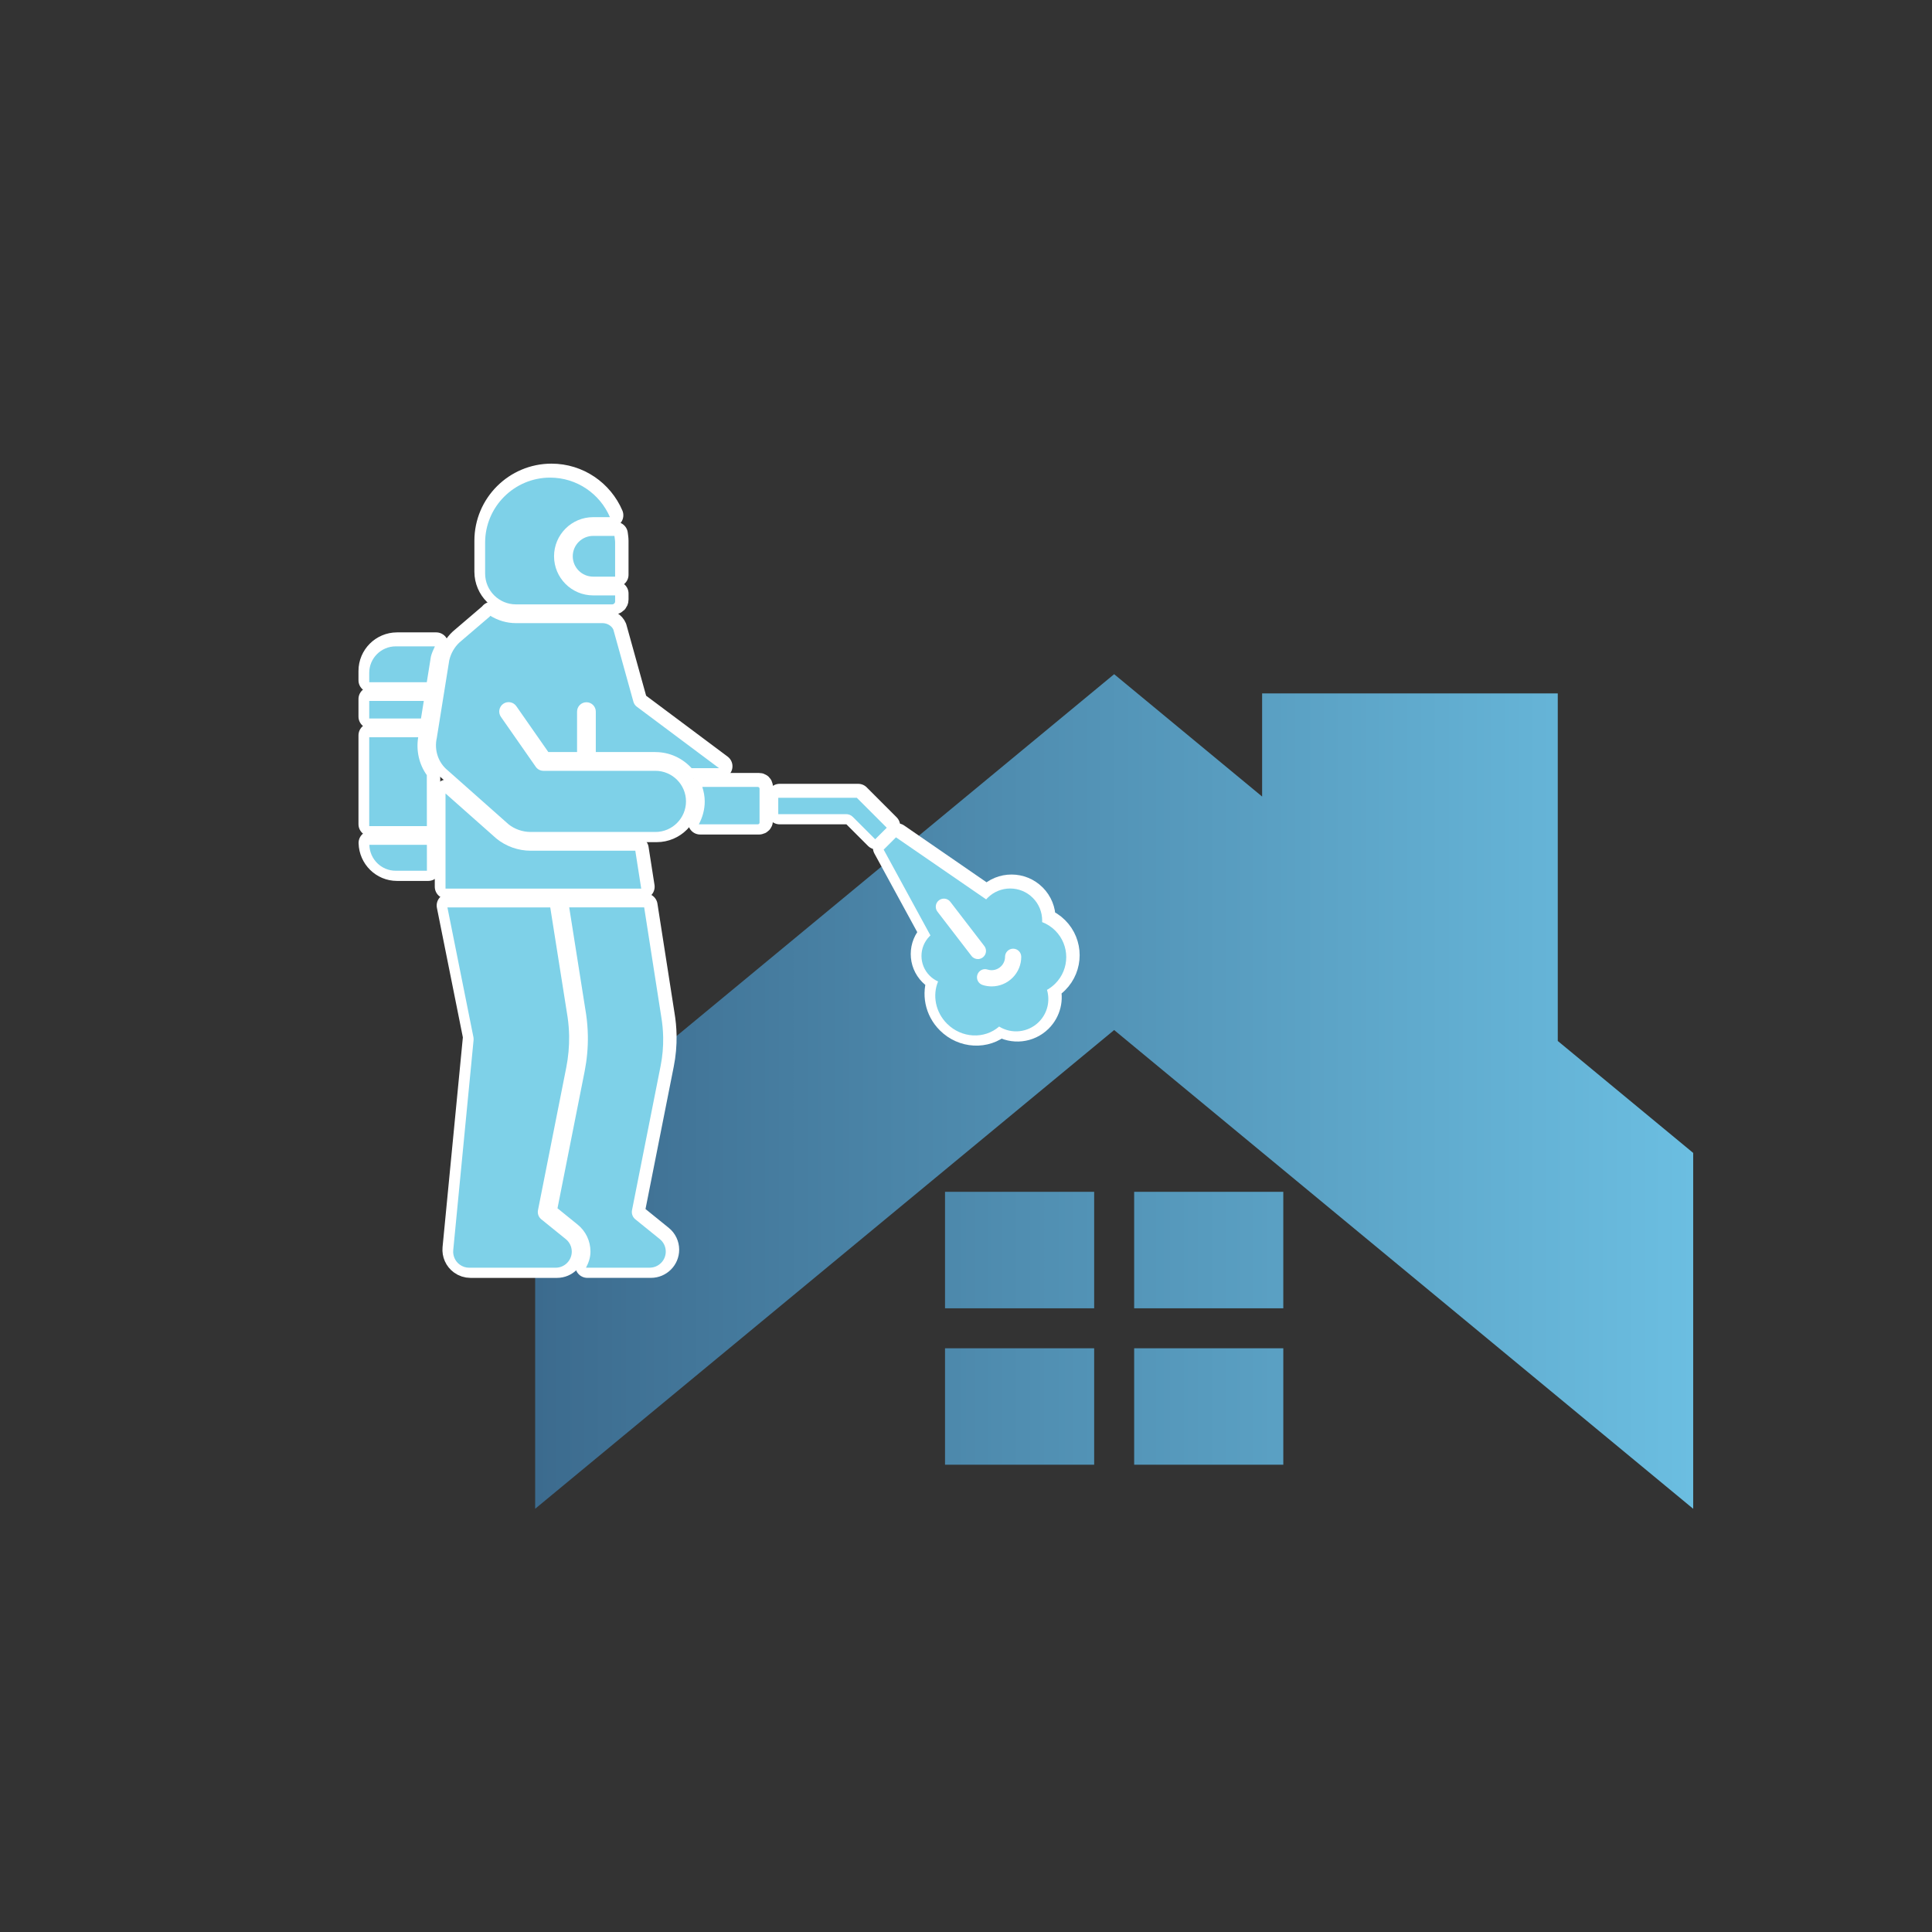 <?xml version="1.0" encoding="UTF-8"?>
<svg id="Calque_1" data-name="Calque 1" xmlns="http://www.w3.org/2000/svg" xmlns:xlink="http://www.w3.org/1999/xlink" viewBox="0 0 1200 1200">
  <rect x="0" y="0" width="1200" height="1200" fill="#333333" stroke="none"/>
  <defs>
    <linearGradient id="Dégradé_sans_nom" data-name="Dégradé sans nom" x1="332.39" y1="520.99" x2="1051.67" y2="520.99" gradientTransform="translate(0 1198.93) scale(1 -1)" gradientUnits="userSpaceOnUse">
      <stop offset="0" stop-color="#3c6b8e"/>
      <stop offset="1" stop-color="#6bbee1"/>
    </linearGradient>
  </defs>
  <path d="M797.08,812.6v-72.33h-92.63v72.33h92.63ZM679.61,812.6v-72.33h-92.64v72.33h92.64ZM679.61,837.44h-92.64v72.33h92.64v-72.33ZM704.45,837.44v72.33h92.63v-72.33h-92.63ZM1051.67,716.1l-84.11-69.54v-215.86h-183.63v64.05l-91.91-76-359.63,297.37v221.01l359.63-297.35,359.65,297.35v-221.02h0Z" fill="url(#Dégradé_sans_nom)" fill-rule="evenodd" stroke-width="0"/>
  <g>
    <path d="M337.04,756.15c-1.69-1.36-2.47-3.53-2.06-5.65l17.56-88.59c1.28-6.48,1.88-13.11,1.79-19.7-.08-3.85-.39-7.71-.94-11.54l-10.79-68.24h-63.87l16.17,80.67c.1.56.13,1.13.08,1.7l-12.64,130.54c-.33,3.45,1.2,6.89,4,8.94,1.72,1.27,3.75,1.94,5.88,1.94h53.74c5.51,0,10.01-4.48,10.01-10,0-3.03-1.36-5.86-3.72-7.76l-15.19-12.29Z" fill="#fff" stroke="#fff" stroke-linecap="round" stroke-linejoin="round" stroke-width="15"/>
    <path d="M230.16,416.74v5.81h35.76l2.54-15.85c.54-2.33,1.57-4.34,2.49-6.42h-24.32c-9.08,0-16.47,7.38-16.47,16.46h0Z" fill="#fff" stroke="#fff" stroke-linecap="round" stroke-linejoin="round" stroke-width="15"/>
    <path d="M265.93,480.26c-4.79-6.69-6.73-15.19-5.35-23.52h-30.42v55.19h35.81l-.04-31.67Z" fill="#fff" stroke="#fff" stroke-linecap="round" stroke-linejoin="round" stroke-width="15"/>
    <path d="M230.23,523.57c.21,8.9,7.45,16.09,16.39,16.09h19.37l-.02-16.09h-35.75Z" fill="#fff" stroke="#fff" stroke-linecap="round" stroke-linejoin="round" stroke-width="15"/>
    <path d="M321.3,374.21h59.76c1.01,0,1.84-.82,1.84-1.83v-3.75h-13.66c-13.4,0-24.28-10.9-24.28-24.3s10.88-24.29,24.28-24.29h10.43c-6.17-14.43-20.49-24.56-37.15-24.56-22.25,0-40.37,18.1-40.37,40.37v19.22c0,10.56,8.59,19.14,19.15,19.14h0Z" fill="#fff" stroke="#fff" stroke-linecap="round" stroke-linejoin="round" stroke-width="15"/>
    <path d="M356.58,344.34c0,6.98,5.69,12.65,12.65,12.65h13.66v-21.14c0-1.42-.27-2.77-.42-4.16h-13.24c-6.97,0-12.65,5.67-12.65,12.65h0Z" fill="#fff" stroke="#fff" stroke-linecap="round" stroke-linejoin="round" stroke-width="15"/>
    <path d="M264.05,434.19h-33.89v10.9h32.15l1.75-10.9Z" fill="#fff" stroke="#fff" stroke-linecap="round" stroke-linejoin="round" stroke-width="15"/>
    <path d="M533.05,494.35h-48.83v10.15h42.2c1.54,0,3.02.62,4.11,1.71l13.9,13.9,7.18-7.17-18.57-18.58Z" fill="#fff" stroke="#fff" stroke-linecap="round" stroke-linejoin="round" stroke-width="15"/>
    <path d="M437.04,487.59c.89,2.86,1.5,5.85,1.5,9,0,5.17-1.4,9.96-3.67,14.24h36.63c.6,0,1.09-.49,1.09-1.09v-21.07c0-.61-.49-1.08-1.09-1.08h-34.46Z" fill="#fff" stroke="#fff" stroke-linecap="round" stroke-linejoin="round" stroke-width="15"/>
    <path d="M395.44,756.15c-1.69-1.36-2.47-3.53-2.06-5.65l17.74-89.46c1.19-5.93,1.72-11.96,1.62-17.93-.08-4.34-.5-8.75-1.25-13.13l-10.55-67.56h-46.56l10.52,66.5c.63,4.39.97,8.72,1.06,13.07.13,7.43-.55,14.89-1.98,22.17l-16.88,85.15,12.44,10.07c5.12,4.11,8.04,10.25,8.04,16.82,0,3.67-1.15,6.97-2.77,10h39.53c5.51,0,10.01-4.48,10.01-10,0-3.04-1.36-5.86-3.72-7.76l-15.19-12.29Z" fill="#fff" stroke="#fff" stroke-linecap="round" stroke-linejoin="round" stroke-width="15"/>
    <path d="M395.44,527.22h-64.96c-7.76,0-15.37-2.7-21.38-7.59l-31.55-27.97v59.11h121.56l-3.68-23.55Z" fill="#fff" stroke="#fff" stroke-linecap="round" stroke-linejoin="round" stroke-width="15"/>
    <path d="M407.93,465.95c8.92,0,16.88,3.89,22.47,9.99h17.05l-51.07-38.16c-1.04-.77-1.79-1.86-2.13-3.1l-12.43-44.73c-.94-2.25-3.65-4.09-6.73-4.09h-53.8c-5.85,0-11.28-1.73-15.94-4.58-.11.11-.07.28-.19.37l-18.89,16.15c-3.12,2.87-5.39,6.77-6.4,11.13l-7.72,48.11c-1.77,7.72.91,15.52,6.76,20.27l37.72,33.44c3.75,3.04,8.74,4.82,13.84,4.82h77.45c10.46,0,18.99-8.52,18.99-18.99s-8.53-18.99-18.99-18.99h-69.54c-1.9,0-3.69-.93-4.78-2.49l-21.64-31.02c-1.84-2.64-1.19-6.26,1.44-8.11,2.6-1.83,6.25-1.19,8.11,1.44l19.9,28.52h17.84v-25.11c0-3.22,2.6-5.82,5.82-5.82s5.82,2.61,5.82,5.82v25.11h37.04Z" fill="#fff" stroke="#fff" stroke-linecap="round" stroke-linejoin="round" stroke-width="15"/>
    <path d="M656.26,609.77c9.1-9.09,9.11-23.83.02-32.92-2.4-2.4-5.19-4.17-8.17-5.3l.03-.99c0-5.08-1.93-10.17-5.81-14.05-7.75-7.76-20.33-7.77-28.09-.02-.31.31-.61.63-.89.95-.25-.13-39.89-27.43-56.02-38.54l-7.64,7.64c9.11,16.71,29.04,53.28,29.04,53.28l-.04.05c-.14.13-.29.27-.43.42-6.78,6.77-6.78,17.75-.01,24.53,1.56,1.56,3.34,2.76,5.23,3.6h0c-3.55,8.57-1.66,19.02,5.55,26.23,9.06,9.07,23.24,9.74,32.37,1.78h0c7.72,4.78,17.99,3.82,24.69-2.88,5.39-5.39,7.07-13.08,5.04-19.91l.73-.42c1.56-.95,3.03-2.1,4.38-3.44h0ZM604.23,592.55l-21.13-27.48c-1.7-2.21-1.28-5.37.93-7.06,2.18-1.67,5.37-1.29,7.05.92l21.13,27.48c1.7,2.21,1.28,5.37-.93,7.06-.91.7-1.98,1.05-3.06,1.05-1.5,0-3.01-.67-3.99-1.97h0ZM629.75,606.11c-3.5,3.51-8.18,5.38-12.97,5.38-1.87,0-3.77-.28-5.61-.87-2.66-.84-4.12-3.67-3.29-6.32.84-2.66,3.67-4.15,6.32-3.27,3.02.95,6.22.15,8.43-2.04,1.57-1.57,2.45-3.66,2.45-5.88,0-2.78,2.25-5.04,5.03-5.04s5.03,2.26,5.03,5.04c0,4.92-1.91,9.53-5.39,13.01h0Z" fill="#fff" stroke="#fff" stroke-linecap="round" stroke-linejoin="round" stroke-width="15"/>
  </g>
  <g>
    <path d="M336.21,757.33c-1.69-1.36-2.47-3.53-2.06-5.65l17.56-88.59c1.28-6.48,1.88-13.11,1.79-19.7-.08-3.85-.39-7.71-.94-11.54l-10.79-68.24h-63.87l16.17,80.67c.1.56.13,1.13.08,1.7l-12.64,130.54c-.33,3.45,1.2,6.89,4,8.94,1.72,1.27,3.75,1.94,5.88,1.94h53.74c5.51,0,10.01-4.48,10.01-10,0-3.03-1.36-5.86-3.72-7.76l-15.19-12.29Z" fill="#7ed1e8" stroke-width="0"/>
    <path d="M229.33,417.92v5.81h35.76l2.54-15.85c.54-2.33,1.57-4.34,2.49-6.42h-24.32c-9.08,0-16.47,7.38-16.47,16.46h0Z" fill="#7ed1e8" stroke-width="0"/>
    <path d="M265.1,481.44c-4.79-6.69-6.73-15.19-5.35-23.52h-30.42v55.19h35.81l-.04-31.67Z" fill="#7ed1e8" stroke-width="0"/>
    <path d="M229.41,524.75c.21,8.9,7.45,16.09,16.39,16.09h19.37l-.02-16.09h-35.75Z" fill="#7ed1e8" stroke-width="0"/>
    <path d="M320.47,375.39h59.76c1.01,0,1.84-.82,1.84-1.83v-3.75h-13.66c-13.4,0-24.28-10.9-24.28-24.3s10.88-24.29,24.28-24.29h10.43c-6.17-14.43-20.49-24.56-37.15-24.56-22.25,0-40.37,18.1-40.37,40.37v19.22c0,10.56,8.59,19.14,19.15,19.14h0Z" fill="#7ed1e8" stroke-width="0"/>
    <path d="M355.75,345.51c0,6.98,5.69,12.65,12.65,12.65h13.66v-21.14c0-1.42-.27-2.77-.42-4.16h-13.24c-6.97,0-12.65,5.67-12.65,12.65h0Z" fill="#7ed1e8" stroke-width="0"/>
    <path d="M263.22,435.37h-33.89v10.9h32.15l1.75-10.9Z" fill="#7ed1e8" stroke-width="0"/>
    <path d="M532.22,495.53h-48.83v10.15h42.2c1.54,0,3.02.62,4.11,1.71l13.9,13.9,7.18-7.17-18.57-18.58Z" fill="#7ed1e8" stroke-width="0"/>
    <path d="M436.22,488.77c.89,2.86,1.5,5.85,1.5,9,0,5.17-1.4,9.96-3.67,14.24h36.63c.6,0,1.09-.49,1.09-1.09v-21.07c0-.61-.49-1.08-1.09-1.08h-34.46Z" fill="#7ed1e8" stroke-width="0"/>
    <path d="M394.61,757.33c-1.69-1.36-2.47-3.53-2.06-5.65l17.74-89.46c1.19-5.93,1.72-11.96,1.62-17.93-.08-4.34-.5-8.75-1.25-13.13l-10.55-67.56h-46.56l10.52,66.5c.63,4.39.97,8.72,1.06,13.07.13,7.43-.55,14.89-1.98,22.17l-16.88,85.15,12.44,10.07c5.12,4.11,8.04,10.25,8.04,16.82,0,3.67-1.15,6.97-2.77,10h39.53c5.51,0,10.01-4.48,10.01-10,0-3.04-1.36-5.86-3.72-7.76l-15.19-12.29Z" fill="#7ed1e8" stroke-width="0"/>
    <path d="M394.61,528.4h-64.96c-7.76,0-15.37-2.7-21.38-7.59l-31.55-27.97v59.11h121.56l-3.68-23.55Z" fill="#7ed1e8" stroke-width="0"/>
    <path d="M407.1,467.13c8.92,0,16.88,3.89,22.47,9.99h17.05l-51.07-38.16c-1.04-.77-1.79-1.86-2.13-3.1l-12.43-44.73c-.94-2.25-3.65-4.09-6.73-4.09h-53.8c-5.85,0-11.28-1.73-15.94-4.58-.11.11-.07.28-.19.37l-18.89,16.15c-3.12,2.87-5.39,6.77-6.4,11.13l-7.72,48.11c-1.77,7.72.91,15.52,6.76,20.27l37.72,33.44c3.75,3.04,8.74,4.82,13.84,4.82h77.45c10.46,0,18.99-8.52,18.99-18.99s-8.53-18.99-18.99-18.99h-69.54c-1.9,0-3.69-.93-4.78-2.49l-21.64-31.02c-1.84-2.64-1.19-6.26,1.44-8.11,2.6-1.83,6.25-1.19,8.11,1.44l19.9,28.52h17.84v-25.11c0-3.22,2.6-5.82,5.82-5.82s5.82,2.61,5.82,5.82v25.11h37.04Z" fill="#7ed1e8" stroke-width="0"/>
    <path d="M655.43,610.95c9.1-9.09,9.11-23.83.02-32.92-2.4-2.4-5.19-4.17-8.17-5.3l.03-.99c0-5.08-1.93-10.17-5.81-14.05-7.75-7.76-20.33-7.77-28.09-.02-.31.31-.61.63-.89.95-.25-.13-39.89-27.43-56.02-38.54l-7.64,7.64c9.11,16.71,29.04,53.28,29.04,53.28l-.04.05c-.14.13-.29.27-.43.42-6.78,6.77-6.78,17.75-.01,24.53,1.56,1.56,3.34,2.76,5.23,3.6h0c-3.55,8.57-1.66,19.02,5.55,26.23,9.06,9.07,23.24,9.74,32.37,1.78h0c7.72,4.78,17.99,3.82,24.69-2.88,5.39-5.39,7.07-13.08,5.04-19.91l.73-.42c1.56-.95,3.03-2.1,4.38-3.44h0ZM603.4,593.73l-21.13-27.48c-1.7-2.21-1.28-5.37.93-7.06,2.18-1.67,5.37-1.29,7.05.92l21.13,27.48c1.7,2.21,1.28,5.37-.93,7.06-.91.7-1.98,1.05-3.06,1.05-1.5,0-3.01-.67-3.99-1.97h0ZM628.92,607.29c-3.5,3.51-8.18,5.38-12.97,5.38-1.87,0-3.77-.28-5.61-.87-2.66-.84-4.12-3.67-3.29-6.32.84-2.66,3.67-4.15,6.32-3.27,3.02.95,6.22.15,8.43-2.04,1.57-1.57,2.45-3.66,2.45-5.88,0-2.78,2.25-5.04,5.03-5.04s5.03,2.26,5.03,5.04c0,4.92-1.91,9.53-5.39,13.01h0Z" fill="#7ed1e8" stroke-width="0"/>
  </g>
</svg>